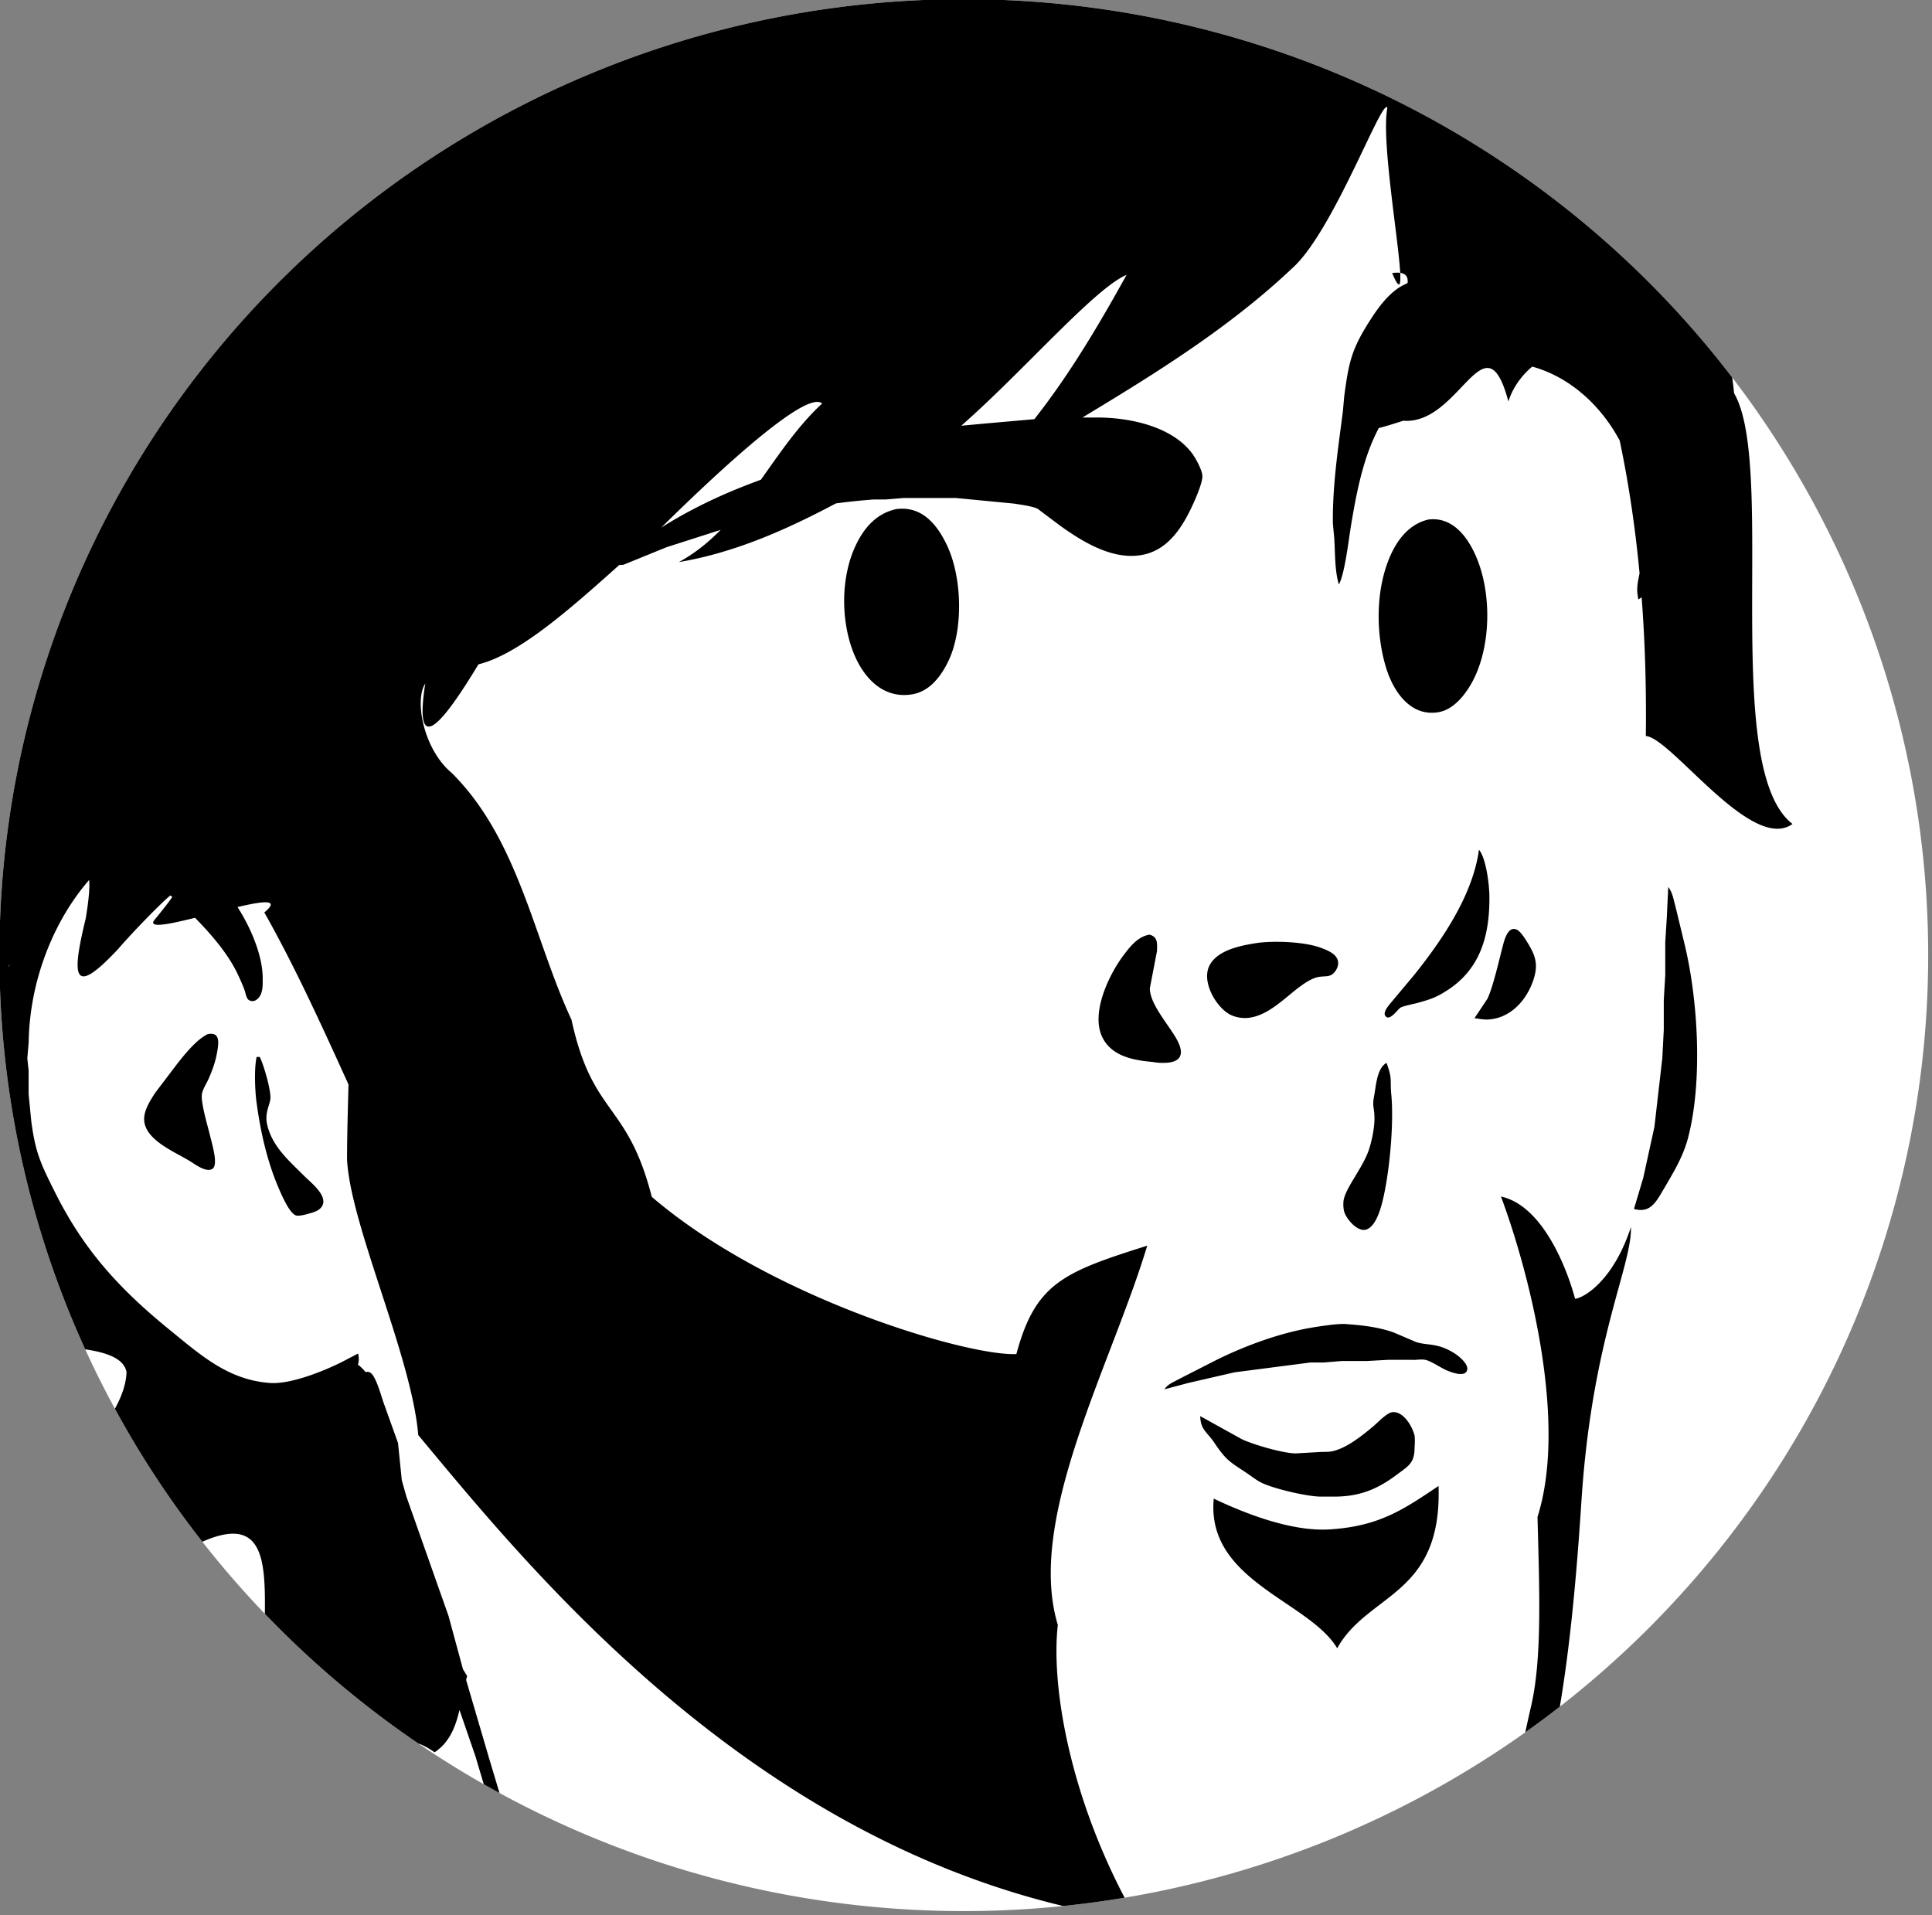 <?xml version="1.0" encoding="UTF-8" standalone="no"?>
<svg
   xmlns:dc="http://purl.org/dc/elements/1.1/"
   xmlns:cc="http://creativecommons.org/ns#"
   xmlns:rdf="http://www.w3.org/1999/02/22-rdf-syntax-ns#"
   xmlns:svg="http://www.w3.org/2000/svg"
   xmlns="http://www.w3.org/2000/svg"
   version="1.1"
   id="svg4948"
   viewBox="0 0 204.8 203.008"
   height="253.759"
   width="256">
  <rect x="0" y="0" width="204.8" height="203.008" fill="#808080" stroke="none"/>
  <defs
     id="defs4953" />
  <g
     transform="translate(-241.213,-833.972)"
     style="display:inline"
     id="layer15">
    <g
       transform="matrix(0.158,0,0,0.158,203.038,782.433)"
       id="g2215">
      <path
         id="rect2046"
         clip-path="none"
         style="opacity:1;fill:#ffffff;fill-opacity:1;stroke:none;stroke-width:138.576;stroke-linecap:round;stroke-linejoin:round;stroke-miterlimit:4;stroke-dasharray:none;stroke-dashoffset:7.635;stroke-opacity:1"
         d="m 1110.102,407.061 a 808.784,801.704 0 0 0 -808.586,801.703 808.784,801.704 0 0 0 808.783,801.705 808.784,801.704 0 0 0 808.783,-801.705 808.784,801.704 0 0 0 -808.783,-801.703 808.784,801.704 0 0 0 -0.197,0 z"
         transform="matrix(0.8,0,0,0.8,0,-0.002)" />
      <path
         id="path3210-3-3"
         style="display:inline;fill:#000000;fill-opacity:1;stroke:none;stroke-width:1.25"
         d="m 1110.102,407.061 a 808.784,801.704 0 0 0 -808.586,801.703 808.784,801.704 0 0 0 71.969,330.596 c 18.229,2.673 32.406,7.671 34.637,18.979 -0.324,10.491 -4.196,20.673 -9.742,30.863 a 808.784,801.704 0 0 0 73.316,111.522 c 50.381,-22.204 53.055,13.579 52.436,60.422 a 808.784,801.704 0 0 0 128.734,108.779 c 4.015,1.42 8.524,3.803 13.607,7.381 12.688,-8.399 17.61,-21.572 20.896,-35.502 l 13.283,38.58 7.084,23.721 a 808.784,801.704 0 0 0 13.189,7.342 l -8.572,-28.562 -19.451,-66.309 c 0.288,-1.093 0.578,-2.185 0.896,-3.254 -1.202,-1.877 -2.368,-3.786 -3.518,-5.707 l -12.129,-44.73 -35.299,-100 -3.875,-13.75 -3.164,-31.25 -12.111,-33.75 c -2.125,-6.188 -5.338,-18.036 -9.213,-23.361 -1.325,-1.811 -2.768,-2.527 -4.242,-2.557 -0.543,-0.011 -1.089,0.08 -1.637,0.234 -2.008,-2.473 -4.143,-4.575 -6.436,-6.248 0.889,-2.496 0.996,-5.486 0.152,-9.318 l -13.75,7.164 c -15.312,7.663 -42.774,18.711 -59.949,17.523 -34.975,-2.413 -57.913,-23.074 -83.801,-44.111 -42.087,-34.213 -72.125,-66.701 -96.562,-115.576 -11.962,-23.925 -16.562,-33.311 -20.037,-59.998 l -2.199,-22.5 v -20 l -1.102,-10 1.15,-13.75 c 0.125,-10.875 1.237,-21.763 3.037,-32.5 6.101,-36.255 22.452,-74.532 47.666,-103.398 0.599,5.958 -0.216,16.245 -2.877,32.293 -12.037,49.489 -10.979,66.459 27.205,25.578 10.304,-12.081 34.943,-37.667 43.766,-44.918 0.547,0.426 1.089,0.859 1.631,1.291 -2.146,3.238 -6.603,9.056 -14.248,18.387 -7.674,8.419 10.657,4.735 33.32,-0.936 12.788,13.072 26.079,28.314 34.275,44.203 2.025,3.913 6.363,13.438 7.588,17.5 0.762,2.5 1.399,6.913 4.174,7.713 1.45,0.8 3.075,0.425 4.412,0 6.85,-3.787 6.326,-12.45 6.301,-18.963 -0.08,-19.162 -10.307,-42.691 -21.117,-59.44 21.529,-5.086 36.294,-6.979 22.48,4.506 25.866,45.792 48.388,95.443 70.588,144.262 -0.55,21.791 -1.213,43.349 -1.213,62.908 2.753,55.061 54.205,165.06 59.711,231.133 89.738,107.686 268.179,329.675 540.844,394.947 a 808.784,801.704 0 0 0 51.549,-6.959 c -45.799,-87.263 -61.807,-176.771 -56.027,-228.787 -26.842,-88.785 44.708,-217.536 74.992,-318.022 -70.292,22.167 -93.793,31.528 -109.742,90.898 -40.917,1.833 -206.43,-46.659 -305.773,-131.867 -20.467,-80.148 -49.673,-67.159 -67.332,-148.566 C 749.628,1195.159 737.044,1111.737 680.75,1055.863 c -23.431,-19.503 -31.415,-60.789 -22.09,-74.9 -10.281,65.727 16.481,30.439 44.615,-16.088 34.103,-8.328 77.545,-47.04 118.086,-83.301 1.164,-9.8e-4 2.324,-0.048 3.467,-0.176 l 36.25,-14.764 45.266,-14.492 c -10.236,10.449 -21.632,19.723 -35.025,26.998 46.69,-7.841 89.935,-27.021 131.73,-49.219 10.847,-1.442 21.545,-2.556 31.777,-3.287 h 10 l 15,-1.25 h 43.75 l 48.75,4.688 c 5.275,0.862 15.625,2.138 20,4.438 l 18.75,14.088 c 19.712,14.162 45.962,30.151 71.25,23.988 21.5,-5.237 33.138,-25.964 41.426,-44.701 2.075,-4.7 7,-16.436 6.625,-21.248 -0.4,-5.137 -5.588,-14.613 -8.688,-18.75 -17.025,-22.7 -52.376,-29.962 -79.363,-30 h -12.527 c 61.975,-37.36 123.49,-75.588 176.098,-125.338 34.535,-30.923 75.559,-144.082 79.654,-134.426 -5.308,26.022 9.229,109.812 10.744,138.455 5.244,0.753 6.734,4.055 6.141,8.611 -3.832,1.696 -7.299,3.635 -10.109,5.846 -8.512,6.687 -14.849,15.352 -20.674,24.352 -16.275,25.125 -18.489,36 -22.352,65 l -1.086,12.5 c -4.062,31.162 -8.751,62.211 -8.389,93.748 l 1.139,12.5 c 0.863,12.625 0.274,26.513 3.861,38.75 4.875,-8.2 8.275,-37.7 10.1,-48.75 4.404,-26.613 10.106,-57.665 23.434,-82.398 4.894,-1.222 11.557,-3.225 20.428,-6.154 47.591,3.862 68.623,-89.236 88.244,-16.131 3.525,-11.489 11.236,-22.042 20.008,-29.25 14.944,4.132 28.604,11.633 40.523,21.48 -0.013,0.539 -0.023,1.072 -0.047,1.627 0.045,-0.494 0.11,-1.006 0.178,-1.52 13.304,11.023 24.419,24.982 32.695,40.477 7.372,35.011 12.955,72.108 16.654,111.287 -1.473,7.423 -3.042,13.278 -0.967,21.832 0.992,-0.518 1.877,-1.108 2.689,-1.748 2.836,36.996 4.037,75.781 3.52,116.352 21.598,1.719 88.934,98.368 123.037,73.766 -60.789,-46.422 -13.166,-299.686 -49.018,-361.223 -0.43,-4.381 -0.964,-8.783 -1.574,-13.199 a 808.784,801.704 0 0 0 -644.432,-317.271 808.784,801.704 0 0 0 -0.197,0 z m 517.414,331.248 c -0.082,0.911 -0.14,1.799 -0.143,2.631 0.062,-0.897 0.106,-1.773 0.143,-2.631 z M 1476.295,636.578 c -1.792,-0.257 -4.019,-0.221 -6.752,0.168 5.854,14.036 7.366,11.438 6.752,-0.168 z m -229.475,1.689 c -23.073,41.61 -47.705,83.433 -77.353,121.01 l -38.391,3.396 -22.934,2.098 c 51.346,-44.869 112.083,-115.511 138.678,-126.504 z M 987.859,744.814 c 1.482,0.075 2.701,0.509 3.621,1.34 -20.046,18.562 -35.434,41.547 -51.334,63.893 -5.548,2.036 -11.075,4.141 -16.57,6.34 -23.235,9.296 -45.882,20.482 -67.084,33.863 32.678,-32.164 109.846,-106.525 131.367,-105.436 z m 70.148,89.555 c -1.435,0.025 -2.912,0.137 -4.432,0.342 -16.688,3.725 -26.948,15.649 -34.023,30.674 -12.35,26.237 -12.438,61.838 -2.15,88.75 8.2,21.425 24.974,40.213 49.924,35.838 14.762,-2.588 24.325,-15.675 30.275,-28.338 12.5,-26.6 11.162,-69.775 -1.25,-96.25 -7.522,-16.041 -18.791,-30.592 -36.924,-31.012 -0.469,-0.011 -0.942,-0.012 -1.42,-0.004 z m 445.76,8.834 c -1.281,0.007 -2.595,0.094 -3.941,0.27 -16.7,3.962 -26.837,17.925 -33,33.162 -11.025,27.287 -10.937,62.013 -2.725,90 5.925,20.187 20.35,42.575 44.475,38.338 13.975,-2.45 24.625,-17.588 30.275,-29.588 13.3,-28.287 13.675,-68.525 2.463,-97.5 -6.41,-16.547 -18.326,-34.784 -37.547,-34.682 z m 38.559,277.182 c -5.137,38.1 -30.825,75.6 -54.312,105 l -19.912,23.75 c -1.762,2.2 -6.363,7.462 -4.363,10.475 3.45,5.225 10.314,-5.225 12.664,-6.75 2.237,-1.45 11.311,-3.15 14.674,-4.088 10.787,-3.025 15.375,-4.473 25,-10.711 28.262,-18.362 35.362,-47.363 35,-78.926 -0.113,-9.512 -2.712,-31.688 -8.75,-38.75 z m 158.75,31.25 -1.25,26.25 -1.25,20 v 27.5 l -1.25,21.25 v 25 l -1.25,23.75 -6.613,57.5 -9.312,42.5 -7.824,26.248 c 12.312,3.462 17.487,-3.963 23.225,-13.75 8.737,-14.938 17.851,-29.273 22.238,-46.248 12.212,-47.225 8.387,-115.138 -3.125,-162.5 l -7.863,-32.5 c -1.45,-5.188 -2.325,-10.762 -5.725,-15 z m -129.531,35.162 c -5.819,0.045 -8.225,10.511 -9.369,14.838 -3.038,11.537 -7.987,33.713 -12.75,43.75 l -10.85,16.25 c 3.725,0.487 7.475,1.3 11.25,1.125 19.088,-0.938 32.726,-16.45 38.301,-33.625 4.375,-13.475 1.149,-21 -6.088,-32.5 -1.825,-2.912 -5.251,-8.338 -8.576,-9.5 -0.677,-0.237 -1.316,-0.343 -1.918,-0.338 z m -305.518,4.787 c -9.725,1.575 -16.401,10.063 -21.977,17.551 -12.175,16.363 -27.599,48.525 -17.449,68.75 7.562,15.037 24.324,18.698 39.475,20.211 5.375,0.537 6.463,1.151 12.5,1.014 13.45,-0.275 17.063,-6.775 10.838,-18.725 -6.412,-12.338 -23.011,-29.988 -23.111,-43.75 l 6.012,-31.25 c 0.138,-6.287 0.875,-11.963 -6.287,-13.801 z m 107.109,6.008 c -5.841,-0.018 -11.33,0.272 -15.81,0.818 -13.587,2.062 -34.575,5.712 -41.188,19.475 -6.262,13.037 4.975,33.112 16.188,40 4.95,3.038 11.787,4.175 17.5,3.375 21.012,-2.925 36.875,-25.838 53.75,-32.926 8.55,-3.587 13.788,0.901 18.738,-6.774 1.125,-1.738 2.013,-4.076 1.963,-6.176 -0.175,-7.35 -8.701,-10.563 -14.451,-12.738 -9.281,-3.498 -23.839,-5.016 -36.69,-5.055 z m -1063.021,19.15 c -0.179,0.663 -0.361,1.312 -0.537,2 -0.011,-0.439 -0.026,-0.87 -0.037,-1.311 0.185,-0.217 0.386,-0.466 0.574,-0.689 z m 168.725,57.973 c -0.817,0.014 -1.734,0.123 -2.762,0.344 -9.562,4.812 -19.224,16.939 -25.824,25.326 l -18.014,23.75 c -4.1,6.312 -9.55,14.675 -9.338,22.5 0.45,17.087 25.376,26.924 38.176,34.762 4.313,2.65 13.101,9.35 18.363,6.975 3,-1.363 2.911,-5.188 2.836,-7.988 -0.15,-5.575 -2.949,-15.536 -4.361,-21.248 -1.888,-7.65 -7.65,-27.075 -6.562,-33.75 0.725,-4.438 3.599,-8.387 5.424,-12.5 3.35,-7.563 5.839,-14.338 7.289,-22.5 1.212,-6.876 2.67,-15.805 -5.227,-15.67 z m 38.414,19.42 c -2.188,9.325 -1.438,29.013 0,38.75 3.187,23.587 8.624,47.998 17.924,69.998 2.4,5.662 9.288,22.213 15.025,24.176 2.675,0.912 9.3,-1.062 12.125,-1.875 3.375,-0.963 7.038,-2.149 9.25,-5.074 6.625,-8.787 -8.725,-20.45 -14.25,-25.975 -12.9,-12.9 -27.338,-25.05 -31.363,-43.75 -2.025,-9.438 2.414,-16.125 2.826,-21.25 0.575,-7.025 -5.588,-28.413 -8.963,-35 z m 947.572,5 c -7.788,4.275 -8.7,18.038 -10.15,26.25 -2.112,10.687 -0.25,9.7 0,18.75 0.412,7.937 -2.261,21.236 -4.961,28.748 -5.487,15.3 -20.051,32.125 -21.014,42.5 -0.237,2.6 -0.087,6.263 0.688,8.75 1.875,6 10.863,16.65 17.938,14.9 9.962,-2.462 14.25,-23.588 16,-32.4 4.525,-22.762 7.65,-58.323 5.463,-81.248 -1.175,-12.338 1.15,-12.375 -3.963,-26.25 z m 95.967,112.076 c 22.582,60.456 56.401,187.503 30.637,268.707 1.615,61.686 3.947,118.881 -5.445,158.986 -1.455,6.214 -3.076,13.696 -4.789,21.664 a 808.784,801.704 0 0 0 28.961,-21.545 c 8.981,-53.134 14.269,-112.963 18.104,-172.273 8.835,-136.209 42.495,-197.348 41.521,-229.955 -14.6,44.774 -39.061,59.232 -46.848,60.205 -5.84,-22.387 -26.127,-78.002 -62.141,-85.789 z m -132.188,106.854 c -6.681,-0.06 -21.588,2.213 -27.529,3.256 -26.9,4.713 -55.612,15.313 -80,27.5 l -30,15.312 c -4.612,2.625 -9.613,4.25 -12.5,8.75 l 20,-5.324 38.75,-8.912 63.75,-8.264 h 11.25 l 15,-1.25 h 21.25 l 17.5,-0.961 h 20 c 3.787,0.25 7.362,-0.688 11.25,0 5,1 12.75,6.698 18.75,9.148 3.712,1.512 15.137,5.775 16.412,-0.875 0.988,-5.163 -7.562,-11.886 -11.412,-14.211 -13.912,-8.425 -21.263,-5.901 -31.25,-8.889 l -18.75,-8.025 c -13.388,-4.812 -27.15,-6.211 -41.25,-7.211 -0.367,-0.026 -0.775,-0.041 -1.221,-0.045 z m 42.094,73.947 c -0.284,0 -0.571,0.01 -0.859,0.033 -4.675,0.388 -12.326,8.701 -16.264,11.988 -9.088,7.6 -21.95,17.988 -33.75,20.688 -3.963,0.912 -7.325,0.5 -11.25,0.775 l -20,1.137 c -10.375,-0.05 -35.413,-7.324 -45,-11.861 l -35,-19.389 c 0.3,11.613 5.8,13.238 11.975,22.5 10.288,15.425 13.713,16.263 28.025,25.926 3.837,2.6 7.025,5.237 11.25,7.35 10.175,5.088 38.525,11.712 50,11.725 h 11.25 c 20.937,-0.038 35.825,-5.975 52.5,-18.5 9.588,-7.2 14.825,-9.563 14.75,-22.75 0.287,-2.875 0.35,-7.275 0,-10 -1.841,-7.447 -8.806,-19.575 -17.627,-19.621 z m 37.746,61.943 c -29.129,19.483 -49.418,33.779 -91.266,36.412 -30.956,1.948 -68.62,-12.208 -97.26,-25.799 -6.522,69.084 80.158,85.999 103.531,125.496 25.728,-46.479 88.071,-43.694 84.994,-136.109 z"
         transform="matrix(0.8,0,0,0.8,0,-0.002)" />
    </g>
  </g>
</svg>
